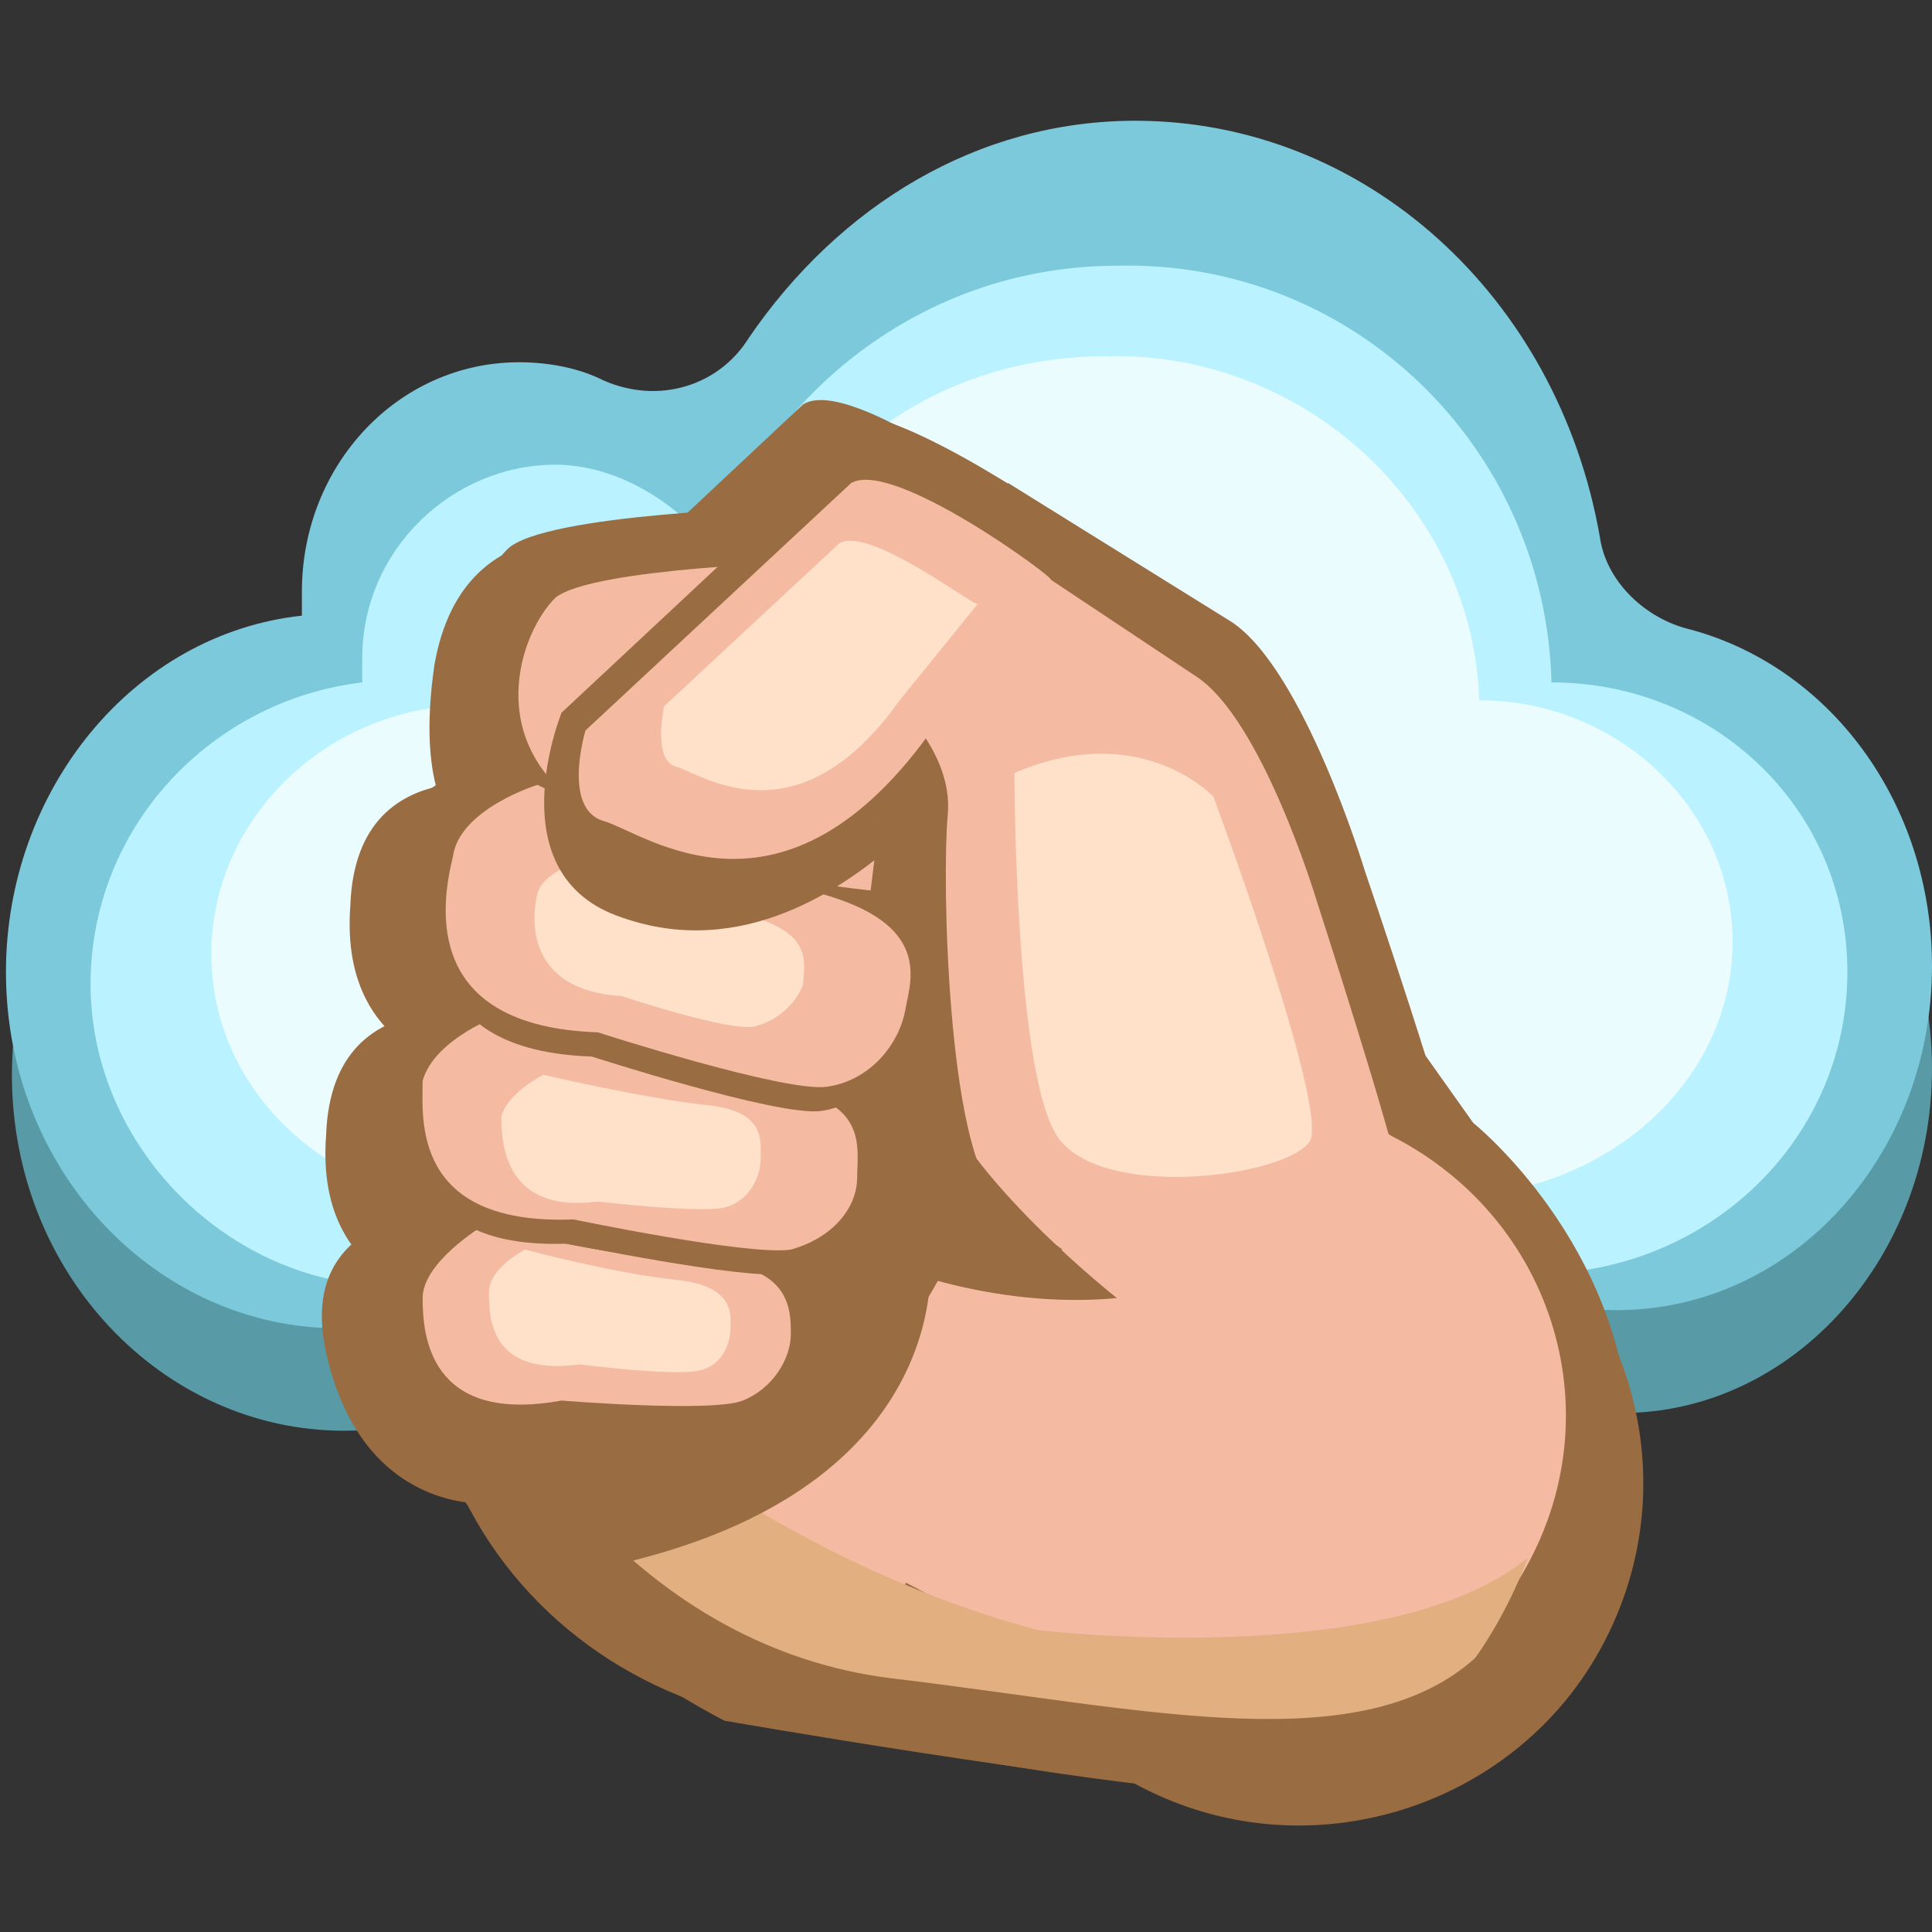 <?xml version="1.0" encoding="UTF-8"?>
<svg xmlns="http://www.w3.org/2000/svg" xmlns:xlink="http://www.w3.org/1999/xlink" width="24px" height="24px" viewBox="0 0 24 24" version="1.1">
  <rect x="0" y="0" width="24" height="24" fill="#333333" stroke="none"/>
  <g id="surface1">
    <path style=" stroke:none;fill-rule:nonzero;fill:rgb(34.51%,60.392%,64.706%);fill-opacity:1;" d="M 24 13.273 C 24 10.875 22.199 8.926 20.023 8.926 C 19.949 5.477 17.324 2.699 14.102 2.699 C 11.551 2.699 9.449 4.426 8.625 6.898 C 8.176 6.148 7.352 5.699 6.449 5.699 C 4.949 5.699 3.824 6.977 3.824 8.625 L 3.824 8.926 C 1.727 9.148 0.148 11.102 0.148 13.352 C 0.148 15.824 2.023 17.773 4.273 17.773 L 20.023 17.551 C 22.199 17.625 24 15.676 24 13.273 Z M 24 13.273 "></path>
    <path style=" stroke:none;fill-rule:nonzero;fill:rgb(48.235%,78.824%,85.882%);fill-opacity:1;" d="M 24 12 C 24 9.977 22.727 8.25 20.926 7.801 C 20.398 7.648 19.949 7.199 19.875 6.676 C 19.352 3.676 16.949 1.5 14.102 1.5 C 12.148 1.5 10.426 2.551 9.301 4.199 C 8.926 4.801 8.176 5.023 7.5 4.727 C 7.199 4.574 6.824 4.5 6.449 4.5 C 4.949 4.5 3.75 5.773 3.75 7.352 L 3.75 7.648 C 1.648 7.875 0.074 9.824 0.074 12.074 C 0.074 14.551 1.949 16.5 4.199 16.5 L 19.949 16.273 C 22.199 16.352 24 14.398 24 12 Z M 24 12 "></path>
    <path style=" stroke:none;fill-rule:nonzero;fill:rgb(72.941%,94.902%,100%);fill-opacity:1;" d="M 22.949 12.074 C 22.949 10.051 21.301 8.477 19.273 8.477 C 19.199 5.551 16.801 3.227 13.875 3.301 C 11.551 3.301 9.602 4.801 8.852 6.824 C 8.398 6.227 7.648 5.773 6.898 5.773 C 5.625 5.773 4.5 6.824 4.5 8.176 L 4.5 8.477 C 2.625 8.699 1.125 10.273 1.125 12.227 C 1.125 14.25 2.852 15.977 4.875 15.977 L 19.199 15.824 C 21.301 15.75 22.949 14.102 22.949 12.074 Z M 22.949 12.074 "></path>
    <path style=" stroke:none;fill-rule:nonzero;fill:rgb(92.157%,98.824%,100%);fill-opacity:1;" d="M 21.523 11.699 C 21.523 10.051 20.102 8.699 18.375 8.699 C 18.301 6.301 16.199 4.352 13.727 4.426 C 11.699 4.426 10.051 5.625 9.375 7.352 C 9 6.824 8.324 6.523 7.648 6.523 C 6.523 6.523 5.551 7.426 5.551 8.551 L 5.551 8.773 C 3.898 8.926 2.625 10.273 2.625 11.852 C 2.625 13.574 4.125 14.926 5.852 14.926 L 18.301 14.852 C 20.102 14.699 21.523 13.352 21.523 11.699 Z M 21.523 11.699 "></path>
    <path style=" stroke:none;fill-rule:nonzero;fill:rgb(60%,42.353%,25.882%);fill-opacity:1;" d="M 17.023 12.148 L 18.301 13.949 C 18.301 13.949 20.176 15.449 20.25 17.852 L 17.176 15.301 Z M 6.074 18.676 C 6.074 18.676 4.5 18.824 4.051 16.801 C 3.602 14.773 6.148 15 6.148 15 C 6.148 15 4.426 15.824 4.875 16.801 C 5.398 17.773 6.074 18.676 6.074 18.676 Z M 6.074 18.676 "></path>
    <path style=" stroke:none;fill-rule:nonzero;fill:rgb(60%,42.353%,25.882%);fill-opacity:1;" d="M 5.773 16.199 C 5.773 16.199 3.898 16.125 4.051 14.102 C 4.125 12 6.375 12.676 6.375 12.676 C 6.375 12.676 4.5 13.273 4.875 14.25 C 5.25 15.227 5.773 16.199 5.773 16.199 Z M 5.773 16.199 "></path>
    <path style=" stroke:none;fill-rule:nonzero;fill:rgb(60%,42.353%,25.882%);fill-opacity:1;" d="M 6.074 13.352 C 6.074 13.352 4.199 13.273 4.352 11.25 C 4.426 9.148 6.676 9.824 6.676 9.824 C 6.676 9.824 4.801 10.426 5.176 11.398 C 5.477 12.375 6.074 13.352 6.074 13.352 Z M 6.074 13.352 "></path>
    <path style=" stroke:none;fill-rule:nonzero;fill:rgb(60%,42.353%,25.882%);fill-opacity:1;" d="M 7.051 10.727 C 7.051 10.727 4.949 11.324 5.398 8.25 C 5.773 6.148 7.801 6.75 7.801 6.75 C 7.801 6.75 5.926 7.352 6.301 8.324 Z M 7.801 18.148 C 7.801 18.148 9.898 19.875 12.75 20.625 C 12.75 20.625 16.949 21.148 18.676 19.648 C 18.676 19.648 18 22.199 16.051 22.273 C 14.773 22.352 11.625 21.824 9.523 21.375 C 7.801 21.074 6.301 19.949 5.625 18.301 C 5.625 18.227 5.551 18.227 5.551 18.148 Z M 7.801 18.148 "></path>
    <path style=" stroke:none;fill-rule:nonzero;fill:rgb(60%,42.353%,25.882%);fill-opacity:1;" d="M 5.023 17.398 C 5.023 17.398 6.375 19.727 6.977 20.023 C 7.5 20.324 12.75 22.426 15.301 21.75 C 17.852 21.074 19.352 15.676 19.199 15.449 C 18.977 15.227 16.727 13.273 16.727 13.273 C 16.727 13.273 5.324 16.051 5.023 17.398 Z M 5.023 17.398 "></path>
    <path style=" stroke:none;fill-rule:nonzero;fill:rgb(60%,42.353%,25.882%);fill-opacity:1;" d="M 4.648 16.875 C 4.648 16.875 5.023 18.301 5.324 18.375 C 5.625 18.449 7.875 18.602 7.875 18.602 C 7.875 18.602 9.676 18.148 10.125 17.398 C 10.574 16.648 11.176 16.5 11.25 16.426 C 11.324 16.352 12.375 14.398 12.375 14.398 L 12 10.273 L 8.324 9.824 Z M 4.648 16.875 "></path>
    <path style=" stroke:none;fill-rule:nonzero;fill:rgb(60%,42.353%,25.882%);fill-opacity:1;" d="M 6.375 18.148 C 6.375 18.148 8.398 18.375 8.852 18.148 C 9.301 17.926 9.523 17.551 9.523 17.176 C 9.523 16.801 9.523 16.199 8.398 16.199 C 7.273 16.199 5.25 15.75 5.25 15.75 C 5.25 15.75 4.5 16.125 4.5 16.648 C 4.5 17.176 4.574 18.449 6.375 18.148 Z M 6.375 18.148 "></path>
    <path style=" stroke:none;fill-rule:nonzero;fill:rgb(60%,42.353%,25.882%);fill-opacity:1;" d="M 6.375 17.926 C 6.375 17.926 8.398 18.148 8.852 17.926 C 9.301 17.773 9.523 17.324 9.523 16.949 C 9.523 16.574 9.523 15.977 8.398 15.977 C 7.273 15.977 5.25 15.523 5.25 15.523 C 5.25 15.523 4.5 15.898 4.5 16.426 C 4.5 16.949 4.574 18.227 6.375 17.926 Z M 6.375 17.926 "></path>
    <path style=" stroke:none;fill-rule:nonzero;fill:rgb(60%,42.353%,25.882%);fill-opacity:1;" d="M 6.449 15.676 C 6.449 15.676 8.852 16.199 9.449 16.051 C 10.051 15.898 10.352 15.449 10.426 15.074 C 10.5 14.699 10.648 14.023 9.227 13.801 C 7.875 13.574 5.477 12.75 5.477 12.75 C 5.477 12.75 4.5 13.125 4.426 13.727 C 4.352 14.324 4.199 15.75 6.449 15.676 Z M 6.449 15.676 "></path>
    <path style=" stroke:none;fill-rule:nonzero;fill:rgb(60%,42.353%,25.882%);fill-opacity:1;" d="M 6.523 15.375 C 6.523 15.375 8.926 15.898 9.523 15.75 C 10.051 15.602 10.426 15.148 10.5 14.773 C 10.574 14.398 10.727 13.727 9.301 13.5 C 7.949 13.273 5.551 12.449 5.551 12.449 C 5.551 12.449 4.574 12.824 4.5 13.426 C 4.426 14.023 4.273 15.449 6.523 15.375 Z M 6.523 15.375 "></path>
    <path style=" stroke:none;fill-rule:nonzero;fill:rgb(60%,42.353%,25.882%);fill-opacity:1;" d="M 6.75 13.125 C 6.75 13.125 9.301 13.949 9.898 13.875 C 10.5 13.801 10.949 13.273 10.949 12.824 C 11.023 12.375 11.25 11.625 9.824 11.25 C 8.398 10.875 5.926 9.75 5.926 9.75 C 5.926 9.75 4.875 10.051 4.727 10.727 C 4.574 11.398 4.426 13.051 6.75 13.125 Z M 6.75 13.125 "></path>
    <path style=" stroke:none;fill-rule:nonzero;fill:rgb(60%,42.353%,25.882%);fill-opacity:1;" d="M 6.898 12.824 C 6.898 12.824 9.449 13.648 10.051 13.574 C 10.648 13.5 11.102 12.977 11.102 12.523 C 11.176 12.074 11.398 11.324 9.977 10.949 C 8.551 10.574 6.074 9.449 6.074 9.449 C 6.074 9.449 5.023 9.75 4.875 10.426 C 4.727 11.023 4.5 12.676 6.898 12.824 Z M 6.898 12.824 "></path>
    <path style=" stroke:none;fill-rule:nonzero;fill:rgb(60%,42.353%,25.882%);fill-opacity:1;" d="M 9.824 6.301 C 9.824 6.301 6.75 6.375 6.301 6.824 C 5.852 7.273 5.324 8.852 6.75 9.75 C 8.176 10.648 11.023 11.023 11.926 10.875 C 11.926 10.875 13.051 9.977 12.375 9.227 C 11.699 8.551 9.824 6.301 9.824 6.301 Z M 9.824 6.301 "></path>
    <path style=" stroke:none;fill-rule:nonzero;fill:rgb(60%,42.353%,25.882%);fill-opacity:1;" d="M 10.352 5.699 L 6.75 9.074 C 6.75 9.074 6.449 10.125 6.977 10.352 C 7.5 10.574 9.449 12 11.551 9 L 13.125 7.051 C 13.125 7.051 10.949 5.324 10.352 5.699 Z M 10.352 5.699 "></path>
    <path style=" stroke:none;fill-rule:nonzero;fill:rgb(60%,42.353%,25.882%);fill-opacity:1;" d="M 10.352 8.25 C 10.352 8.25 11.25 9 11.176 9.898 C 11.102 10.801 11.176 14.477 11.852 15.074 C 12.523 15.676 13.426 16.574 14.926 16.352 C 16.426 16.125 17.551 15.523 17.477 14.926 C 17.398 14.324 16.273 11.023 16.273 11.023 C 16.273 11.023 15.523 8.551 14.625 7.949 L 11.926 6.227 Z M 10.352 8.25 "></path>
    <path style=" stroke:none;fill-rule:nonzero;fill:rgb(60%,42.353%,25.882%);fill-opacity:1;" d="M 11.023 20.551 L 14.176 22.199 C 16.199 23.25 18.676 22.5 19.801 20.625 C 21.148 18.375 20.176 15.523 17.852 14.477 L 15.074 13.273 Z M 9.977 5.023 L 6.375 8.398 C 6.375 8.398 6.074 9.449 6.602 9.676 C 7.125 9.898 9.074 11.324 11.176 8.324 L 12.75 6.375 C 12.824 6.375 10.574 4.648 9.977 5.023 Z M 9.977 5.023 "></path>
    <path style=" stroke:none;fill-rule:nonzero;fill:rgb(60%,42.353%,25.882%);fill-opacity:1;" d="M 10.352 5.176 L 6.75 8.625 C 6.75 8.625 6.449 9.676 6.977 9.898 C 7.5 10.125 9.449 11.551 11.551 8.551 L 13.199 6.449 C 13.199 6.449 10.949 4.875 10.352 5.176 Z M 10.352 5.176 "></path>
    <path style=" stroke:none;fill-rule:nonzero;fill:rgb(60%,42.353%,25.882%);fill-opacity:1;" d="M 11.023 8.023 C 11.023 8.023 11.926 8.773 11.852 9.676 C 11.773 10.574 11.852 14.25 12.523 14.852 C 13.199 15.449 14.102 16.352 15.602 16.125 C 17.102 15.824 18.227 15.301 18.148 14.699 C 18.074 14.102 16.949 10.801 16.949 10.801 C 16.949 10.801 16.199 8.324 15.301 7.727 L 12.523 6 Z M 11.023 8.023 "></path>
    <path style=" stroke:none;fill-rule:nonzero;fill:rgb(60%,42.353%,25.882%);fill-opacity:1;" d="M 10.273 20.102 L 13.426 21.75 C 15.449 22.801 17.926 22.051 19.051 20.176 C 20.398 17.926 19.426 15.074 17.102 14.023 L 14.324 12.824 Z M 10.273 20.102 "></path>
    <path style=" stroke:none;fill-rule:nonzero;fill:rgb(60%,42.353%,25.882%);fill-opacity:1;" d="M 4.727 17.023 C 4.727 17.023 5.926 19.125 6.449 19.352 C 6.977 19.648 11.699 21.523 14.023 20.926 C 16.352 20.324 17.699 15.449 17.551 15.227 C 17.398 15 15.301 13.273 15.301 13.273 C 15.301 13.273 5.023 15.75 4.727 17.023 Z M 4.727 17.023 "></path>
    <path style=" stroke:none;fill-rule:nonzero;fill:rgb(60%,42.353%,25.882%);fill-opacity:1;" d="M 4.426 16.5 C 4.426 16.5 4.801 17.773 5.023 17.852 C 5.25 17.926 7.352 18.074 7.352 18.074 C 7.352 18.074 8.926 17.699 9.375 17.023 C 9.824 16.352 10.273 16.199 10.426 16.199 C 10.5 16.125 11.477 14.324 11.477 14.324 L 11.176 10.574 L 7.875 10.125 Z M 4.426 16.5 "></path>
    <path style=" stroke:none;fill-rule:nonzero;fill:rgb(60%,42.353%,25.882%);fill-opacity:1;" d="M 5.926 17.699 C 5.926 17.699 7.801 17.852 8.176 17.699 C 8.551 17.551 8.773 17.176 8.773 16.875 C 8.773 16.574 8.773 16.051 7.801 15.977 C 6.75 15.977 4.949 15.523 4.949 15.523 C 4.949 15.523 4.273 15.898 4.273 16.352 C 4.273 16.801 4.352 17.926 5.926 17.699 Z M 5.926 17.699 "></path>
    <path style=" stroke:none;fill-rule:nonzero;fill:rgb(60%,42.353%,25.882%);fill-opacity:1;" d="M 6 17.398 C 6 17.398 7.875 17.551 8.25 17.398 C 8.625 17.25 8.852 16.875 8.852 16.574 C 8.852 16.273 8.852 15.75 7.875 15.676 C 6.824 15.676 5.023 15.227 5.023 15.227 C 5.023 15.227 4.352 15.602 4.352 16.051 C 4.273 16.574 4.352 17.699 6 17.398 Z M 6 17.398 "></path>
    <path style=" stroke:none;fill-rule:nonzero;fill:rgb(60%,42.353%,25.882%);fill-opacity:1;" d="M 6 15.449 C 6 15.449 8.176 15.898 8.699 15.824 C 9.227 15.75 9.523 15.301 9.523 14.926 C 9.523 14.551 9.676 13.949 8.477 13.801 C 7.273 13.648 5.102 12.898 5.102 12.898 C 5.102 12.898 4.273 13.199 4.125 13.727 C 3.977 14.25 4.051 15.523 6 15.449 Z M 6 15.449 "></path>
    <path style=" stroke:none;fill-rule:nonzero;fill:rgb(60%,42.353%,25.882%);fill-opacity:1;" d="M 6.074 15.148 C 6.074 15.148 8.25 15.602 8.773 15.523 C 9.301 15.375 9.602 15 9.602 14.625 C 9.602 14.25 9.75 13.648 8.551 13.5 C 7.352 13.352 5.25 12.523 5.25 12.523 C 5.25 12.523 4.426 12.824 4.273 13.352 C 4.199 13.875 4.125 15.227 6.074 15.148 Z M 6.074 15.148 "></path>
    <path style=" stroke:none;fill-rule:nonzero;fill:rgb(60%,42.353%,25.882%);fill-opacity:1;" d="M 6.301 13.125 C 6.301 13.125 8.625 13.875 9.148 13.801 C 9.676 13.727 10.051 13.273 10.125 12.824 C 10.199 12.449 10.426 11.773 9.074 11.398 C 7.727 11.102 5.551 10.051 5.551 10.051 C 5.551 10.051 4.648 10.352 4.5 10.949 C 4.352 11.551 4.199 13.051 6.301 13.125 Z M 6.301 13.125 "></path>
    <path style=" stroke:none;fill-rule:nonzero;fill:rgb(60%,42.353%,25.882%);fill-opacity:1;" d="M 6.375 12.824 C 6.375 12.824 8.699 13.574 9.227 13.5 C 9.75 13.426 10.125 12.977 10.199 12.523 C 10.273 12.148 10.5 11.477 9.148 11.102 C 7.801 10.801 5.625 9.75 5.625 9.75 C 5.625 9.75 4.648 10.051 4.574 10.648 C 4.5 11.25 4.273 12.75 6.375 12.824 Z M 6.375 12.824 "></path>
    <path style=" stroke:none;fill-rule:nonzero;fill:rgb(60%,42.353%,25.882%);fill-opacity:1;" d="M 9.074 6.977 C 9.074 6.977 6.301 7.051 5.852 7.426 C 5.398 7.875 4.949 9.227 6.227 10.051 C 7.5 10.875 10.125 11.176 10.875 11.102 C 10.875 11.102 11.852 10.273 11.25 9.602 Z M 9.074 6.977 "></path>
    <path style=" stroke:none;fill-rule:nonzero;fill:rgb(60%,42.353%,25.882%);fill-opacity:1;" d="M 9.523 6.375 L 6.227 9.449 C 6.227 9.449 5.926 10.426 6.449 10.574 C 6.977 10.727 8.699 12.074 10.574 9.375 L 12 7.574 C 12.074 7.648 10.125 6.074 9.523 6.375 Z M 9.523 6.375 "></path>
    <path style=" stroke:none;fill-rule:nonzero;fill:rgb(60%,42.353%,25.882%);fill-opacity:1;" d="M 9.523 8.699 C 9.523 8.699 10.352 9.375 10.273 10.199 C 10.199 11.023 10.273 14.324 10.875 14.926 C 11.477 15.449 12.301 16.273 13.648 16.051 C 15 15.824 15.977 15.301 15.898 14.773 C 15.824 14.25 14.852 11.25 14.852 11.25 C 14.852 11.25 14.176 9 13.352 8.477 L 10.949 6.898 Z M 9.523 8.699 "></path>
    <path style=" stroke:none;fill-rule:nonzero;fill:rgb(60%,42.353%,25.882%);fill-opacity:1;" d="M 9.227 5.773 L 5.699 8.852 C 5.699 8.852 5.102 10.125 5.625 10.273 C 6.148 10.426 8.398 11.477 10.352 8.773 L 11.773 6.977 C 11.773 7.051 9.824 5.477 9.227 5.773 Z M 9.227 5.773 "></path>
    <path style=" stroke:none;fill-rule:nonzero;fill:rgb(60%,42.353%,25.882%);fill-opacity:1;" d="M 9.602 6 L 6.301 9.074 C 6.301 9.074 6 10.051 6.523 10.199 C 7.051 10.352 8.773 11.699 10.648 9 L 12.074 7.199 C 12.074 7.199 10.125 5.699 9.602 6 Z M 9.602 6 "></path>
    <path style=" stroke:none;fill-rule:nonzero;fill:rgb(60%,42.353%,25.882%);fill-opacity:1;" d="M 10.051 8.625 C 10.051 8.625 10.875 9.301 10.801 10.125 C 10.727 10.949 10.801 14.25 11.398 14.852 C 12 15.375 12.824 16.199 14.176 15.977 C 15.523 15.75 16.5 15.227 16.426 14.699 C 16.352 14.176 15.375 11.176 15.375 11.176 C 15.375 11.176 14.699 8.926 13.875 8.398 L 11.398 6.75 Z M 10.051 8.625 "></path>
    <path style=" stroke:none;fill-rule:nonzero;fill:rgb(60%,42.353%,25.882%);fill-opacity:1;" d="M 10.199 19.727 L 13.051 21.227 C 14.852 22.199 17.102 21.523 18.148 19.801 C 19.352 17.773 18.523 15.227 16.352 14.25 L 13.875 13.199 Z M 10.199 19.727 "></path>
    <path style=" stroke:none;fill-rule:nonzero;fill:rgb(95.686%,73.333%,63.529%);fill-opacity:1;" d="M 5.699 17.023 C 5.699 17.023 6.898 19.125 7.426 19.352 C 7.949 19.648 12.676 21.523 15 20.926 C 17.324 20.324 18.676 15.449 18.523 15.227 C 18.375 15 16.273 13.273 16.273 13.273 C 16.273 13.273 6.074 15.75 5.699 17.023 Z M 5.699 17.023 "></path>
    <path style=" stroke:none;fill-rule:nonzero;fill:rgb(60%,42.353%,25.882%);fill-opacity:1;" d="M 5.477 16.5 C 5.477 16.5 5.852 17.773 6.074 17.852 C 6.301 17.926 8.398 18.074 8.398 18.074 C 8.398 18.074 9.977 17.699 10.426 17.023 C 10.875 16.352 11.324 16.199 11.477 16.199 C 11.551 16.125 12.523 14.324 12.523 14.324 L 12.227 10.574 L 8.926 10.125 Z M 5.477 16.5 "></path>
    <path style=" stroke:none;fill-rule:nonzero;fill:rgb(60%,42.353%,25.882%);fill-opacity:1;" d="M 6.977 17.699 C 6.977 17.699 8.852 17.852 9.227 17.699 C 9.602 17.551 9.824 17.176 9.824 16.875 C 9.824 16.574 9.824 16.051 8.852 15.977 C 7.801 15.977 6 15.523 6 15.523 C 6 15.523 5.25 15.898 5.25 16.352 C 5.25 16.801 5.324 17.926 6.977 17.699 Z M 6.977 17.699 "></path>
    <path style=" stroke:none;fill-rule:nonzero;fill:rgb(95.686%,73.333%,63.529%);fill-opacity:1;" d="M 6.977 17.398 C 6.977 17.398 8.852 17.551 9.227 17.398 C 9.602 17.25 9.824 16.875 9.824 16.574 C 9.824 16.273 9.824 15.75 8.852 15.676 C 7.801 15.676 6 15.227 6 15.227 C 6 15.227 5.25 15.676 5.25 16.125 C 5.25 16.574 5.324 17.699 6.977 17.398 Z M 6.977 17.398 "></path>
    <path style=" stroke:none;fill-rule:nonzero;fill:rgb(60%,42.353%,25.882%);fill-opacity:1;" d="M 7.051 15.449 C 7.051 15.449 9.227 15.898 9.75 15.824 C 10.273 15.75 10.574 15.301 10.574 14.926 C 10.574 14.551 10.727 13.949 9.523 13.801 C 8.324 13.648 6.148 12.898 6.148 12.898 C 6.148 12.898 5.324 13.125 5.25 13.648 C 5.176 14.176 5.023 15.523 7.051 15.449 Z M 7.051 15.449 "></path>
    <path style=" stroke:none;fill-rule:nonzero;fill:rgb(95.686%,73.333%,63.529%);fill-opacity:1;" d="M 7.125 15.148 C 7.125 15.148 9.301 15.602 9.824 15.523 C 10.352 15.375 10.648 15 10.648 14.625 C 10.648 14.25 10.801 13.648 9.602 13.5 C 8.398 13.352 6.227 12.602 6.227 12.602 C 6.227 12.602 5.398 12.898 5.25 13.426 C 5.25 13.875 5.102 15.227 7.125 15.148 Z M 7.125 15.148 "></path>
    <path style=" stroke:none;fill-rule:nonzero;fill:rgb(60%,42.353%,25.882%);fill-opacity:1;" d="M 7.352 13.125 C 7.352 13.125 9.676 13.875 10.199 13.801 C 10.727 13.727 11.102 13.273 11.176 12.824 C 11.25 12.449 11.477 11.773 10.125 11.398 C 8.773 11.102 6.602 10.051 6.602 10.051 C 6.602 10.051 5.625 10.352 5.551 10.949 C 5.398 11.551 5.176 13.051 7.352 13.125 Z M 7.352 13.125 "></path>
    <path style=" stroke:none;fill-rule:nonzero;fill:rgb(95.686%,73.333%,63.529%);fill-opacity:1;" d="M 7.426 12.824 C 7.426 12.824 9.75 13.574 10.273 13.5 C 10.801 13.426 11.176 12.977 11.25 12.523 C 11.324 12.148 11.551 11.477 10.199 11.102 C 8.852 10.801 6.676 9.75 6.676 9.75 C 6.676 9.75 5.699 10.051 5.625 10.648 C 5.477 11.25 5.25 12.75 7.426 12.824 Z M 7.426 12.824 "></path>
    <path style=" stroke:none;fill-rule:nonzero;fill:rgb(95.686%,73.333%,63.529%);fill-opacity:1;" d="M 10.125 6.977 C 10.125 6.977 7.352 7.051 6.898 7.426 C 6.449 7.875 6 9.227 7.273 10.051 C 8.551 10.875 11.176 11.176 11.926 11.102 C 11.926 11.102 12.898 10.273 12.301 9.602 Z M 10.125 6.977 "></path>
    <path style=" stroke:none;fill-rule:nonzero;fill:rgb(60%,42.353%,25.882%);fill-opacity:1;" d="M 10.574 6.375 L 7.273 9.449 C 7.273 9.449 6.977 10.426 7.5 10.574 C 8.023 10.727 9.75 12.074 11.625 9.375 L 13.051 7.574 C 13.051 7.648 11.102 6.074 10.574 6.375 Z M 10.574 6.375 "></path>
    <path style=" stroke:none;fill-rule:nonzero;fill:rgb(60%,42.353%,25.882%);fill-opacity:1;" d="M 10.574 8.699 C 10.574 8.699 11.398 9.375 11.324 10.199 C 11.25 11.023 11.324 14.324 11.926 14.926 C 12.523 15.449 13.352 16.273 14.699 16.051 C 16.051 15.824 17.023 15.301 16.949 14.773 C 16.875 14.25 15.898 11.25 15.898 11.25 C 15.898 11.25 15.227 9 14.398 8.477 L 12 6.898 Z M 10.574 8.699 "></path>
    <path style=" stroke:none;fill-rule:nonzero;fill:rgb(60%,42.353%,25.882%);fill-opacity:1;" d="M 11.176 19.801 L 14.023 21.301 C 15.824 22.273 18.074 21.602 19.125 19.875 C 20.324 17.852 19.5 15.301 17.324 14.324 L 14.852 13.273 Z M 11.176 19.801 "></path>
    <path style=" stroke:none;fill-rule:nonzero;fill:rgb(60%,42.353%,25.882%);fill-opacity:1;" d="M 10.273 5.773 L 6.977 8.852 C 6.977 8.852 6.676 9.824 7.199 9.977 C 7.727 10.125 9.449 11.477 11.324 8.773 L 12.75 7.051 C 12.75 7.051 10.801 5.477 10.273 5.773 Z M 10.273 5.773 "></path>
    <path style=" stroke:none;fill-rule:nonzero;fill:rgb(95.686%,73.333%,63.529%);fill-opacity:1;" d="M 10.574 6 L 7.273 9.074 C 7.273 9.074 6.977 10.051 7.5 10.199 C 8.023 10.352 9.75 11.699 11.625 9 L 13.051 7.199 C 13.125 7.199 11.102 5.699 10.574 6 Z M 10.574 6 "></path>
    <path style=" stroke:none;fill-rule:nonzero;fill:rgb(95.686%,73.333%,63.529%);fill-opacity:1;" d="M 11.023 8.625 C 11.023 8.625 11.852 9.301 11.773 10.125 C 11.699 10.949 11.773 14.25 12.375 14.852 C 12.977 15.375 13.801 16.199 15.148 15.977 C 16.5 15.75 17.477 15.227 17.398 14.699 C 17.324 14.176 16.352 11.176 16.352 11.176 C 16.352 11.176 15.676 8.926 14.852 8.398 L 12.375 6.75 Z M 11.023 8.625 "></path>
    <path style=" stroke:none;fill-rule:nonzero;fill:rgb(95.686%,73.333%,63.529%);fill-opacity:1;" d="M 10.949 19.5 L 13.801 21 C 15.602 21.977 17.852 21.301 18.898 19.574 C 20.102 17.551 19.273 15 17.102 14.023 L 14.625 12.977 Z M 10.949 19.5 "></path>
    <path style=" stroke:none;fill-rule:nonzero;fill:rgb(88.627%,68.627%,50.588%);fill-opacity:1;" d="M 7.949 17.773 C 7.949 17.773 10.051 19.5 12.898 20.25 C 12.898 20.25 17.25 20.773 18.977 19.352 C 18.977 19.352 18.148 21.824 16.199 21.977 C 14.926 22.051 11.773 21.523 9.676 21.074 C 7.949 20.773 6.449 19.648 5.773 18 C 5.773 17.926 5.699 17.926 5.699 17.852 Z M 7.949 17.773 "></path>
    <path style=" stroke:none;fill-rule:nonzero;fill:rgb(100%,88.235%,79.216%);fill-opacity:1;" d="M 10.426 6.75 L 8.25 8.773 C 8.25 8.773 8.102 9.449 8.398 9.523 C 8.699 9.602 9.898 10.5 11.176 8.699 L 12.148 7.5 C 12.148 7.574 10.801 6.523 10.426 6.75 Z M 7.727 12.375 C 7.727 12.375 9.074 12.824 9.375 12.75 C 9.676 12.676 9.898 12.449 9.977 12.227 C 9.977 12 10.125 11.625 9.375 11.398 C 8.625 11.176 7.352 10.648 7.352 10.648 C 7.352 10.648 6.75 10.801 6.676 11.102 C 6.602 11.398 6.523 12.301 7.727 12.375 Z M 7.426 14.926 C 7.426 14.926 8.699 15.074 9 15 C 9.301 14.926 9.449 14.625 9.449 14.398 C 9.449 14.176 9.523 13.801 8.773 13.727 C 8.023 13.648 6.75 13.352 6.75 13.352 C 6.75 13.352 6.301 13.574 6.227 13.875 C 6.227 14.25 6.301 15.074 7.426 14.926 Z M 7.199 16.949 C 7.199 16.949 8.398 17.102 8.699 17.023 C 9 16.949 9.074 16.648 9.074 16.5 C 9.074 16.352 9.148 15.977 8.398 15.898 C 7.648 15.824 6.523 15.523 6.523 15.523 C 6.523 15.523 6.074 15.75 6.074 16.051 C 6.074 16.352 6.074 17.102 7.199 16.949 Z M 12.602 9.602 C 12.602 9.602 12.602 13.273 13.125 14.102 C 13.648 14.926 15.977 14.625 16.273 14.176 C 16.5 13.727 15.074 9.898 15.074 9.898 C 15.074 9.898 14.176 8.926 12.602 9.602 Z M 12.602 9.602 "></path>
    <path style=" stroke:none;fill-rule:nonzero;fill:rgb(60%,42.353%,25.882%);fill-opacity:1;" d="M 6.449 17.699 C 6.449 17.699 7.949 20.477 11.102 20.852 C 14.25 21.227 16.949 21.898 18.375 20.551 L 18.523 20.625 C 18.523 20.625 17.625 22.426 15.449 22.273 C 13.273 22.125 9 21.375 9 21.375 C 9 21.375 5.852 19.801 5.398 17.699 Z M 6.449 17.699 "></path>
    <path style=" stroke:none;fill-rule:nonzero;fill:rgb(60%,42.353%,25.882%);fill-opacity:1;" d="M 5.477 18.301 C 5.477 18.301 6.977 19.199 9.523 17.625 L 5.477 17.625 Z M 10.949 9.977 L 10.801 11.176 L 11.699 11.398 L 11.477 9.676 Z M 10.949 15.676 C 10.949 15.676 12.301 16.273 13.875 16.125 C 13.875 16.125 12.148 14.773 11.625 13.574 Z M 10.949 15.676 "></path>
    <path style=" stroke:none;fill-rule:nonzero;fill:rgb(60%,42.353%,25.882%);fill-opacity:1;" d="M 11.551 15.602 C 11.551 15.602 11.926 18.602 7.352 19.5 L 6.824 18.301 C 6.824 18.301 9 18.449 10.051 17.102 Z M 6.977 8.852 C 6.977 8.852 6.148 10.875 7.727 11.398 C 9.227 11.926 10.5 11.023 11.176 10.426 L 10.949 10.199 C 10.949 10.199 9.676 11.102 8.102 10.648 C 6.523 10.199 7.352 8.852 7.352 8.852 Z M 6.977 8.852 "></path>
  </g>
</svg>
